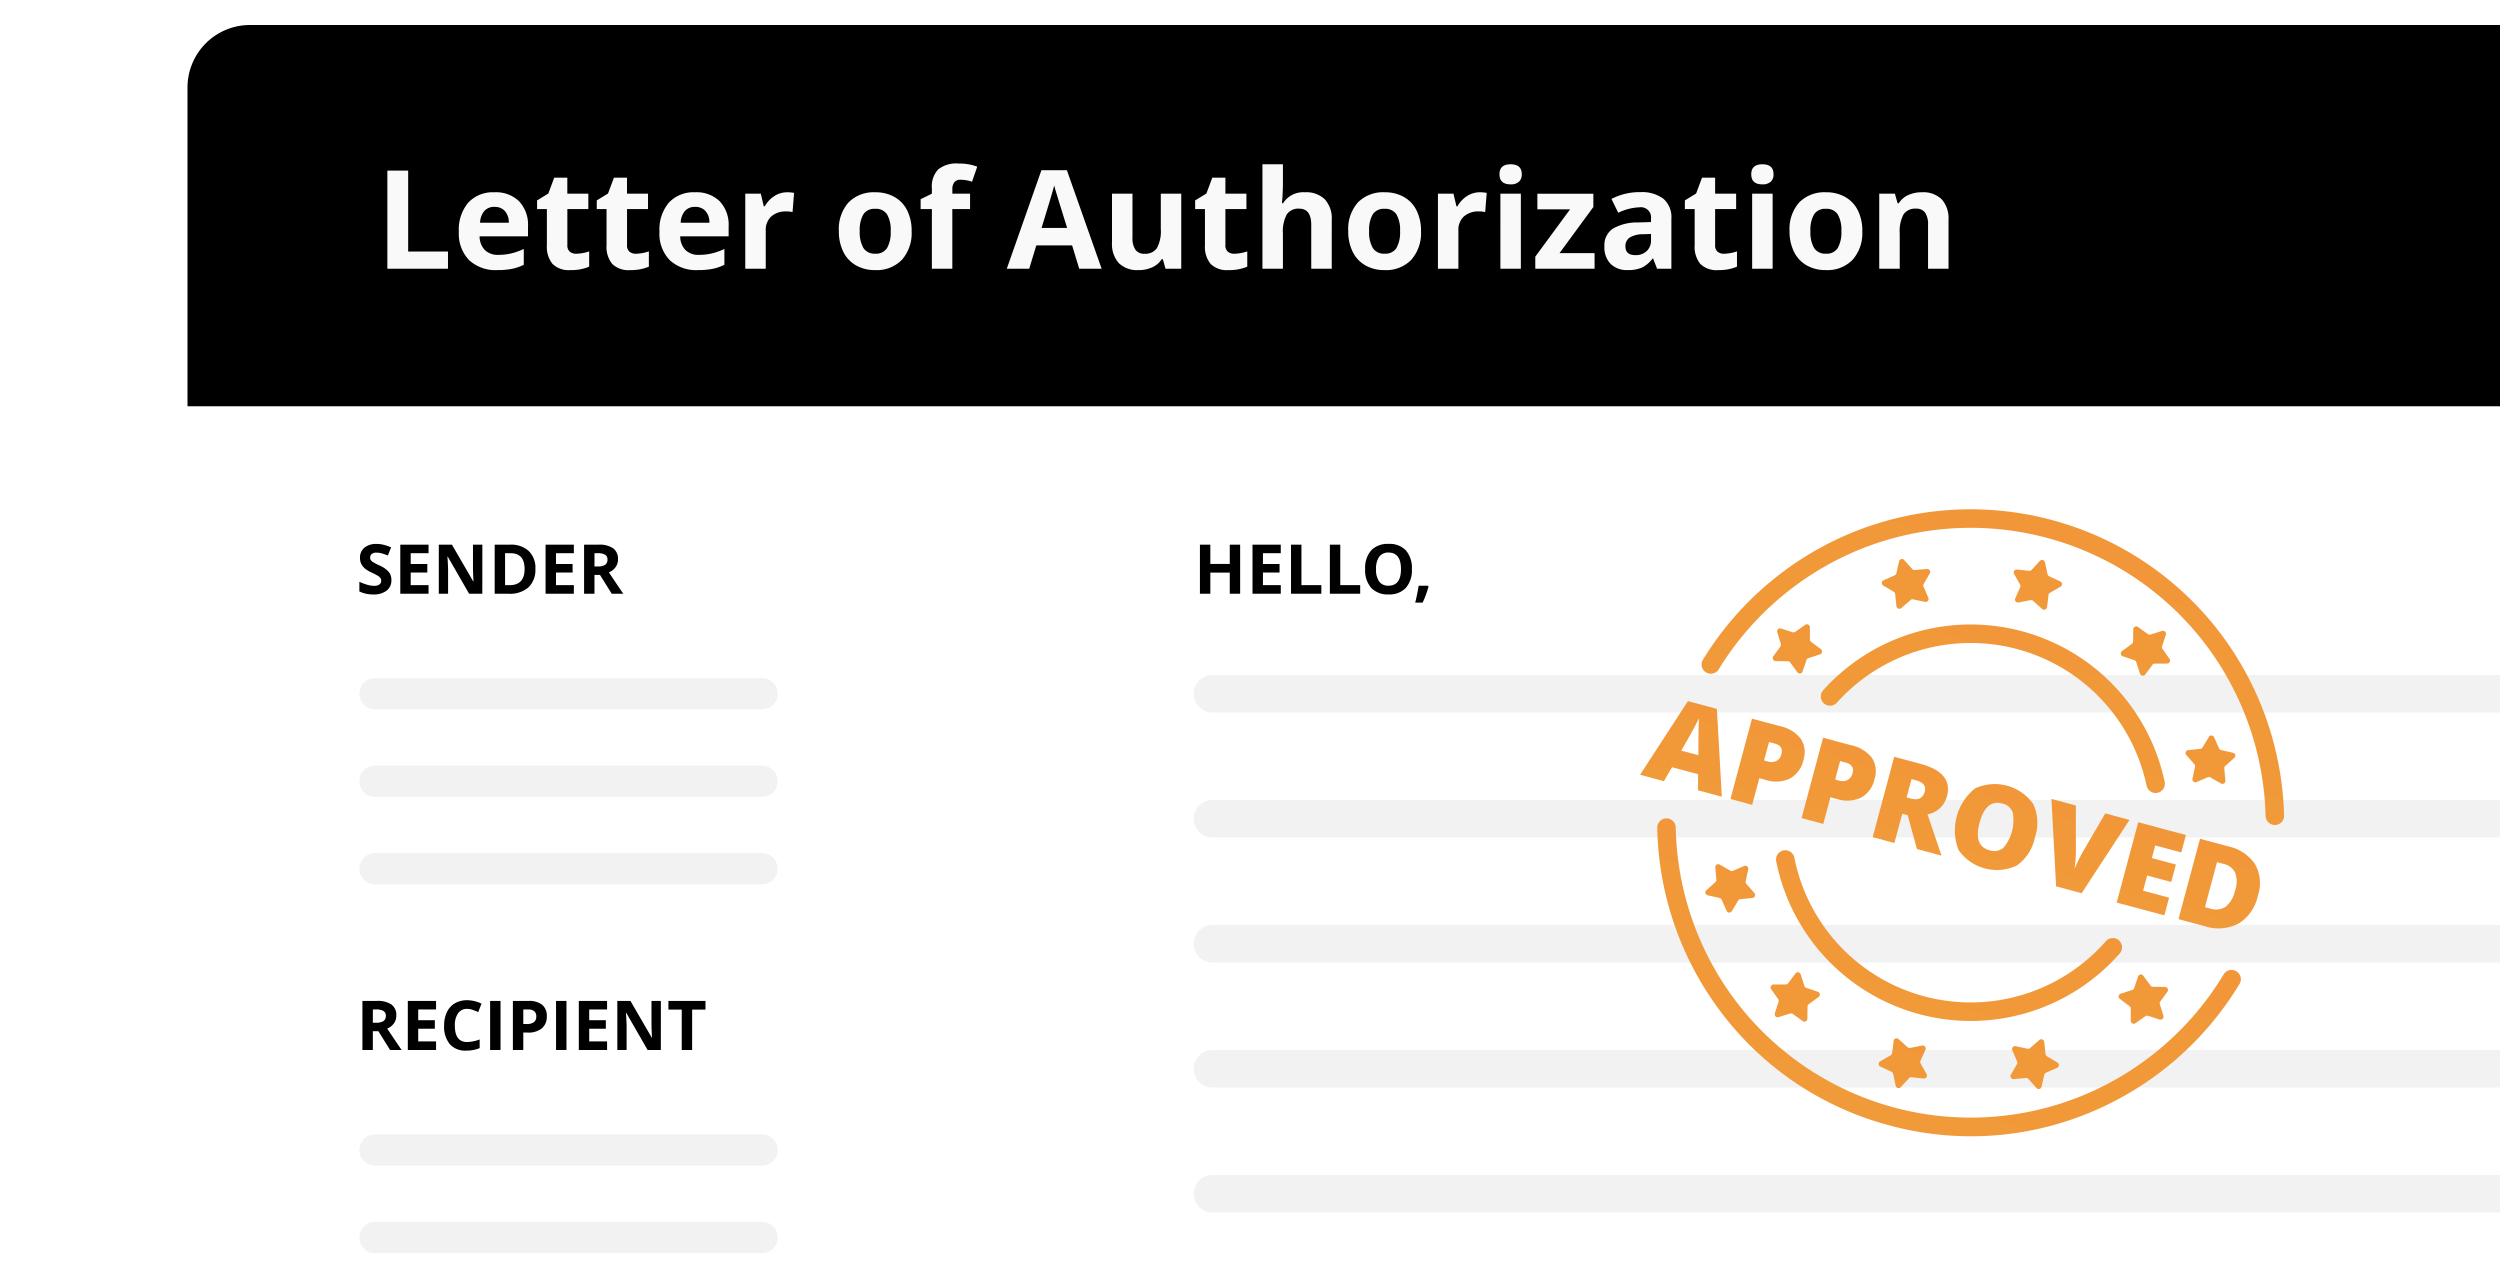 <svg xmlns="http://www.w3.org/2000/svg" xmlns:xlink="http://www.w3.org/1999/xlink" width="400" height="205" viewBox="0 0 400 205">
  <defs>
    <clipPath id="clip-path">
      <rect id="Rectangle_3604" data-name="Rectangle 3604" width="400" height="205" transform="translate(1115 2715.066)" fill="#f9f9f9"/>
    </clipPath>
    <filter id="Rectangle_3763" x="7.5" y="-15.5" width="416" height="246" filterUnits="userSpaceOnUse">
      <feOffset dy="3" input="SourceAlpha"/>
      <feGaussianBlur stdDeviation="7.5" result="blur"/>
      <feFlood flood-opacity="0.039"/>
      <feComposite operator="in" in2="blur"/>
      <feComposite in="SourceGraphic"/>
    </filter>
    <linearGradient id="linear-gradient" x1="4.239" y1="-3.132" x2="3.905" y2="4.177" gradientUnits="objectBoundingBox">
      <stop offset="0" stop-color="#f08d38"/>
      <stop offset="1" stop-color="#f2a33a"/>
    </linearGradient>
  </defs>
  <g id="step-2-submit-authorization-full" transform="translate(-1115 -2715.066)" clip-path="url(#clip-path)">
    <g id="Group_8909" data-name="Group 8909" transform="translate(-7305 626.066)">
      <g transform="matrix(1, 0, 0, 1, 8420, 2089)" filter="url(#Rectangle_3763)">
        <path id="Rectangle_3763-2" data-name="Rectangle 3763" d="M10,0H371a0,0,0,0,1,0,0V201a0,0,0,0,1,0,0H0a0,0,0,0,1,0,0V10A10,10,0,0,1,10,0Z" transform="translate(30 4)" fill="#fff"/>
      </g>
      <path id="Rectangle_3762" data-name="Rectangle 3762" d="M10,0H371a0,0,0,0,1,0,0V61a0,0,0,0,1,0,0H0a0,0,0,0,1,0,0V10A10,10,0,0,1,10,0Z" transform="translate(8450 2093)"/>
      <path id="Path_20241" data-name="Path 20241" d="M1.977,0V-15.705h3.33V-2.75h6.37V0ZM19.121-9.9a2.078,2.078,0,0,0-1.633.661,3.058,3.058,0,0,0-.677,1.875h4.6a2.731,2.731,0,0,0-.634-1.875A2.146,2.146,0,0,0,19.121-9.9ZM19.583.215a6.2,6.2,0,0,1-4.533-1.6,6.06,6.06,0,0,1-1.633-4.533,6.666,6.666,0,0,1,1.509-4.667A5.374,5.374,0,0,1,19.1-12.235a5.29,5.29,0,0,1,3.964,1.45,5.486,5.486,0,0,1,1.418,4.007v1.59H16.736a3.154,3.154,0,0,0,.827,2.181,2.91,2.91,0,0,0,2.17.784,9.008,9.008,0,0,0,2.052-.226,10.266,10.266,0,0,0,2.02-.72V-.634a7.693,7.693,0,0,1-1.837.639A11.582,11.582,0,0,1,19.583.215ZM32.205-2.4a7.1,7.1,0,0,0,2.063-.376V-.333A7.354,7.354,0,0,1,31.26.215,3.681,3.681,0,0,1,28.4-.779a4.325,4.325,0,0,1-.9-2.981V-9.55H25.932v-1.386l1.8-1.1.945-2.535h2.095v2.557h3.362v2.46H30.776v5.79a1.279,1.279,0,0,0,.392,1.031A1.547,1.547,0,0,0,32.205-2.4Zm9.55,0a7.1,7.1,0,0,0,2.063-.376V-.333A7.354,7.354,0,0,1,40.81.215a3.681,3.681,0,0,1-2.863-.994,4.325,4.325,0,0,1-.9-2.981V-9.55H35.481v-1.386l1.8-1.1.945-2.535h2.095v2.557h3.362v2.46H40.326v5.79a1.279,1.279,0,0,0,.392,1.031A1.547,1.547,0,0,0,41.755-2.4ZM51.219-9.9a2.078,2.078,0,0,0-1.633.661,3.058,3.058,0,0,0-.677,1.875h4.6a2.731,2.731,0,0,0-.634-1.875A2.146,2.146,0,0,0,51.219-9.9ZM51.681.215a6.2,6.2,0,0,1-4.533-1.6,6.06,6.06,0,0,1-1.633-4.533,6.666,6.666,0,0,1,1.509-4.667A5.374,5.374,0,0,1,51.2-12.235a5.29,5.29,0,0,1,3.964,1.45,5.486,5.486,0,0,1,1.418,4.007v1.59H48.834a3.154,3.154,0,0,0,.827,2.181,2.91,2.91,0,0,0,2.17.784,9.008,9.008,0,0,0,2.052-.226,10.266,10.266,0,0,0,2.02-.72V-.634a7.693,7.693,0,0,1-1.837.639A11.582,11.582,0,0,1,51.681.215Zm14.266-12.45a5.284,5.284,0,0,1,1.106.1l-.247,3.072a3.753,3.753,0,0,0-.967-.107,3.474,3.474,0,0,0-2.444.806,2.912,2.912,0,0,0-.875,2.256V0H59.243V-12.01h2.481l.483,2.02h.161a4.515,4.515,0,0,1,1.509-1.627A3.722,3.722,0,0,1,65.946-12.235ZM77.559-6.026a5.041,5.041,0,0,0,.585,2.7,2.094,2.094,0,0,0,1.907.913,2.06,2.06,0,0,0,1.885-.908,5.113,5.113,0,0,0,.575-2.7,4.961,4.961,0,0,0-.58-2.675,2.1,2.1,0,0,0-1.9-.892,2.091,2.091,0,0,0-1.891.886A4.956,4.956,0,0,0,77.559-6.026Zm8.3,0a6.454,6.454,0,0,1-1.547,4.587A5.609,5.609,0,0,1,80.008.215a6.026,6.026,0,0,1-3.051-.757,5.039,5.039,0,0,1-2.03-2.175,7.31,7.31,0,0,1-.709-3.309A6.418,6.418,0,0,1,75.754-10.6a5.641,5.641,0,0,1,4.318-1.633,6.06,6.06,0,0,1,3.051.752,5.019,5.019,0,0,1,2.03,2.159A7.242,7.242,0,0,1,85.862-6.026ZM95.208-9.55H92.372V0H89.1V-9.55h-1.8v-1.579l1.8-.881v-.881a3.935,3.935,0,0,1,1.01-3,4.627,4.627,0,0,1,3.233-.945,8.415,8.415,0,0,1,3.019.5l-.838,2.406a6.107,6.107,0,0,0-1.826-.312,1.182,1.182,0,0,0-1.01.414,1.711,1.711,0,0,0-.312,1.058v.752h2.836ZM112.675,0l-1.139-3.738h-5.726L104.672,0h-3.588l5.543-15.77H110.7L116.263,0Zm-1.934-6.531q-1.579-5.081-1.778-5.747t-.285-1.053q-.354,1.375-2.03,6.8ZM126.489,0l-.44-1.536h-.172a3.457,3.457,0,0,1-1.493,1.294,5.1,5.1,0,0,1-2.2.457,4.193,4.193,0,0,1-3.19-1.133,4.56,4.56,0,0,1-1.074-3.26V-12.01h3.276V-5a3.369,3.369,0,0,0,.462,1.95,1.681,1.681,0,0,0,1.472.65,2.213,2.213,0,0,0,1.987-.918,5.7,5.7,0,0,0,.612-3.045v-5.65H129V0ZM137.5-2.4a7.1,7.1,0,0,0,2.063-.376V-.333a7.354,7.354,0,0,1-3.008.548,3.681,3.681,0,0,1-2.863-.994,4.325,4.325,0,0,1-.9-2.981V-9.55h-1.568v-1.386l1.8-1.1.945-2.535h2.095v2.557h3.362v2.46h-3.362v5.79a1.279,1.279,0,0,0,.392,1.031A1.547,1.547,0,0,0,137.5-2.4ZM153.076,0H149.8V-7.015q0-2.6-1.934-2.6a2.2,2.2,0,0,0-1.987.935,5.708,5.708,0,0,0-.612,3.029V0H141.99V-16.715h3.276v3.405q0,.4-.075,1.869l-.075.967h.172a3.8,3.8,0,0,1,3.48-1.762A4.255,4.255,0,0,1,151.98-11.1a4.524,4.524,0,0,1,1.1,3.266Zm5.983-6.026a5.041,5.041,0,0,0,.585,2.7,2.094,2.094,0,0,0,1.907.913,2.06,2.06,0,0,0,1.885-.908,5.113,5.113,0,0,0,.575-2.7,4.961,4.961,0,0,0-.58-2.675,2.1,2.1,0,0,0-1.9-.892,2.091,2.091,0,0,0-1.891.886A4.956,4.956,0,0,0,159.06-6.026Zm8.3,0a6.454,6.454,0,0,1-1.547,4.587A5.609,5.609,0,0,1,161.509.215a6.026,6.026,0,0,1-3.051-.757,5.039,5.039,0,0,1-2.03-2.175,7.31,7.31,0,0,1-.709-3.309,6.418,6.418,0,0,1,1.536-4.576,5.641,5.641,0,0,1,4.318-1.633,6.06,6.06,0,0,1,3.051.752,5.019,5.019,0,0,1,2.03,2.159A7.242,7.242,0,0,1,167.363-6.026Zm9.41-6.209a5.284,5.284,0,0,1,1.106.1l-.247,3.072a3.753,3.753,0,0,0-.967-.107,3.474,3.474,0,0,0-2.444.806,2.912,2.912,0,0,0-.875,2.256V0H170.07V-12.01h2.481l.483,2.02h.161a4.515,4.515,0,0,1,1.509-1.627A3.722,3.722,0,0,1,176.773-12.235Zm3.147-2.879q0-1.6,1.783-1.6t1.783,1.6a1.56,1.56,0,0,1-.446,1.187,1.874,1.874,0,0,1-1.337.424Q179.921-13.5,179.921-15.114ZM183.337,0h-3.276V-12.01h3.276Zm11.795,0h-9.485V-1.934l5.564-7.573h-5.231v-2.5h8.959v2.127L189.524-2.5h5.607Zm10,0L204.5-1.633h-.086a4.839,4.839,0,0,1-1.7,1.445,5.5,5.5,0,0,1-2.283.4A3.691,3.691,0,0,1,197.7-.773a3.8,3.8,0,0,1-.994-2.814,3.169,3.169,0,0,1,1.337-2.82,7.749,7.749,0,0,1,4.034-1l2.084-.064V-8A1.633,1.633,0,0,0,202.3-9.829a8.518,8.518,0,0,0-3.384.87l-1.085-2.213a9.763,9.763,0,0,1,4.6-1.085,5.727,5.727,0,0,1,3.706,1.053A3.891,3.891,0,0,1,207.421-8V0Zm-.967-5.564-1.268.043a4.059,4.059,0,0,0-2.127.516,1.619,1.619,0,0,0-.7,1.439q0,1.386,1.59,1.386a2.518,2.518,0,0,0,1.821-.655,2.3,2.3,0,0,0,.682-1.74ZM215.854-2.4a7.1,7.1,0,0,0,2.063-.376V-.333a7.354,7.354,0,0,1-3.008.548,3.681,3.681,0,0,1-2.863-.994,4.325,4.325,0,0,1-.9-2.981V-9.55H209.58v-1.386l1.8-1.1.945-2.535h2.095v2.557h3.362v2.46h-3.362v5.79a1.279,1.279,0,0,0,.392,1.031A1.547,1.547,0,0,0,215.854-2.4ZM220.2-15.114q0-1.6,1.783-1.6t1.783,1.6a1.56,1.56,0,0,1-.446,1.187,1.874,1.874,0,0,1-1.337.424Q220.2-13.5,220.2-15.114ZM223.62,0h-3.276V-12.01h3.276Zm6.048-6.026a5.041,5.041,0,0,0,.585,2.7,2.094,2.094,0,0,0,1.907.913,2.06,2.06,0,0,0,1.885-.908,5.113,5.113,0,0,0,.575-2.7,4.961,4.961,0,0,0-.58-2.675,2.1,2.1,0,0,0-1.9-.892,2.091,2.091,0,0,0-1.891.886A4.956,4.956,0,0,0,229.668-6.026Zm8.3,0a6.454,6.454,0,0,1-1.547,4.587A5.609,5.609,0,0,1,232.117.215a6.026,6.026,0,0,1-3.051-.757,5.039,5.039,0,0,1-2.03-2.175,7.31,7.31,0,0,1-.709-3.309,6.418,6.418,0,0,1,1.536-4.576,5.641,5.641,0,0,1,4.318-1.633,6.06,6.06,0,0,1,3.051.752,5.019,5.019,0,0,1,2.03,2.159A7.242,7.242,0,0,1,237.972-6.026ZM251.765,0h-3.276V-7.015a3.369,3.369,0,0,0-.462-1.95,1.681,1.681,0,0,0-1.472-.65,2.213,2.213,0,0,0-1.987.918,5.7,5.7,0,0,0-.612,3.045V0h-3.276V-12.01h2.5l.44,1.536h.183a3.462,3.462,0,0,1,1.509-1.316,5.139,5.139,0,0,1,2.186-.446,4.2,4.2,0,0,1,3.18,1.133,4.548,4.548,0,0,1,1.085,3.271Z" transform="translate(8480 2132)" fill="#f9f9f9"/>
      <path id="Path_20238" data-name="Path 20238" d="M5.624-2.181A2.03,2.03,0,0,1,4.858-.5a3.325,3.325,0,0,1-2.13.612A5,5,0,0,1,.5-.365V-1.912a9.163,9.163,0,0,0,1.345.5,3.981,3.981,0,0,0,1.007.145A1.432,1.432,0,0,0,3.7-1.477.716.716,0,0,0,3.991-2.1a.688.688,0,0,0-.129-.411,1.442,1.442,0,0,0-.379-.346,9.739,9.739,0,0,0-1.018-.532,4.824,4.824,0,0,1-1.08-.65,2.44,2.44,0,0,1-.575-.725A2.069,2.069,0,0,1,.6-5.731,2.029,2.029,0,0,1,1.3-7.369a2.935,2.935,0,0,1,1.952-.6,4.61,4.61,0,0,1,1.168.145,8.03,8.03,0,0,1,1.163.408L5.049-6.118a7.858,7.858,0,0,0-1.039-.36,3.345,3.345,0,0,0-.808-.1,1.07,1.07,0,0,0-.725.22.726.726,0,0,0-.252.575.711.711,0,0,0,.1.384,1.122,1.122,0,0,0,.325.317,10.047,10.047,0,0,0,1.055.551A4.2,4.2,0,0,1,5.215-3.478,2.06,2.06,0,0,1,5.624-2.181ZM11.569,0H7.047V-7.853h4.522v1.364H8.712v1.724h2.659V-3.4H8.712v2.025h2.857Zm8.6,0H18.058L14.642-5.94h-.048q.1,1.574.1,2.245V0H13.208V-7.853h2.1l3.411,5.881h.038q-.081-1.531-.081-2.165V-7.853h1.5Zm8.492-4a3.867,3.867,0,0,1-1.1,2.97A4.5,4.5,0,0,1,24.374,0H22.15V-7.853h2.465A4.152,4.152,0,0,1,27.6-6.837,3.734,3.734,0,0,1,28.666-4Zm-1.729.043q0-2.53-2.234-2.53h-.886v5.113h.714Q26.936-1.375,26.936-3.958ZM34.815,0H30.293V-7.853h4.522v1.364H31.958v1.724h2.659V-3.4H31.958v2.025h2.857Zm3.3-4.367h.537a2.055,2.055,0,0,0,1.166-.263.939.939,0,0,0,.376-.827.859.859,0,0,0-.384-.795,2.33,2.33,0,0,0-1.19-.236h-.5Zm0,1.354V0H36.454V-7.853h2.288a3.916,3.916,0,0,1,2.369.583,2.08,2.08,0,0,1,.768,1.77A2.083,2.083,0,0,1,41.5-4.267a2.523,2.523,0,0,1-1.08.846Q42.19-.773,42.727,0H40.879L39-3.013Z" transform="translate(8477 2184)"/>
      <path id="Path_20240" data-name="Path 20240" d="M7.423,0H5.763V-3.389H2.653V0H.988V-7.853H2.653v3.078h3.11V-7.853h1.66Zm6.5,0H9.4V-7.853h4.522v1.364H11.07v1.724h2.659V-3.4H11.07v2.025h2.857Zm1.638,0V-7.853H17.23v6.478h3.185V0ZM21.78,0V-7.853h1.665v6.478H26.63V0ZM34.9-3.937a4.261,4.261,0,0,1-.967,3A3.584,3.584,0,0,1,31.163.107,3.584,3.584,0,0,1,28.392-.94a4.278,4.278,0,0,1-.967-3.008,4.219,4.219,0,0,1,.969-2.994,3.625,3.625,0,0,1,2.78-1.034,3.575,3.575,0,0,1,2.769,1.042A4.272,4.272,0,0,1,34.9-3.937Zm-5.731,0a3.28,3.28,0,0,0,.5,1.982,1.748,1.748,0,0,0,1.493.666q1.993,0,1.993-2.648T31.174-6.59a1.76,1.76,0,0,0-1.5.669A3.266,3.266,0,0,0,29.17-3.937Zm8.4,2.782a16.647,16.647,0,0,1-.945,2.573H35.438q.349-1.429.542-2.7h1.5Z" transform="translate(8611 2184)"/>
      <path id="Path_20239" data-name="Path 20239" d="M2.653-4.367H3.19A2.055,2.055,0,0,0,4.356-4.63a.939.939,0,0,0,.376-.827.859.859,0,0,0-.384-.795,2.33,2.33,0,0,0-1.19-.236h-.5Zm0,1.354V0H.988V-7.853H3.276a3.916,3.916,0,0,1,2.369.583A2.08,2.08,0,0,1,6.413-5.5a2.083,2.083,0,0,1-.381,1.233,2.523,2.523,0,0,1-1.08.846Q6.725-.773,7.262,0H5.414L3.54-3.013ZM12.772,0H8.25V-7.853h4.522v1.364H9.915v1.724h2.659V-3.4H9.915v2.025h2.857Zm4.974-6.58a1.7,1.7,0,0,0-1.456.706A3.286,3.286,0,0,0,15.775-3.9q0,2.626,1.971,2.626a6.231,6.231,0,0,0,2-.414V-.3a5.564,5.564,0,0,1-2.159.4A3.293,3.293,0,0,1,14.969-.932a4.4,4.4,0,0,1-.908-2.984,4.872,4.872,0,0,1,.446-2.146,3.222,3.222,0,0,1,1.281-1.413,3.79,3.79,0,0,1,1.958-.491,5.284,5.284,0,0,1,2.3.553l-.537,1.354a8.891,8.891,0,0,0-.886-.365A2.644,2.644,0,0,0,17.746-6.58ZM21.42,0V-7.853h1.665V0Zm5.307-4.157h.548a1.825,1.825,0,0,0,1.149-.3,1.062,1.062,0,0,0,.381-.884,1.089,1.089,0,0,0-.32-.865,1.5,1.5,0,0,0-1-.279h-.757ZM30.486-5.4a2.4,2.4,0,0,1-.792,1.939,3.388,3.388,0,0,1-2.253.671h-.714V0H25.062V-7.853H27.57a3.336,3.336,0,0,1,2.173.615A2.242,2.242,0,0,1,30.486-5.4ZM31.969,0V-7.853h1.665V0Zm8.164,0H35.61V-7.853h4.522v1.364H37.275v1.724h2.659V-3.4H37.275v2.025h2.857Zm8.6,0H46.621L43.205-5.94h-.048q.1,1.574.1,2.245V0H41.771V-7.853h2.1l3.411,5.881h.038q-.081-1.531-.081-2.165V-7.853h1.5Zm5.006,0H52.078V-6.467H49.946V-7.853h5.93v1.386H53.743Z" transform="translate(8477 2257)"/>
      <path id="Path_19918" data-name="Path 19918" d="M9330.935,2753.972H9269a2.5,2.5,0,0,1,0-5h61.935a2.5,2.5,0,0,1,0,5Z" transform="translate(-789 -551.472)" fill="#f2f2f2"/>
      <path id="Path_19923" data-name="Path 19923" d="M9482.057,2754.472H9269a3,3,0,0,1,0-6h213.057a3,3,0,0,1,0,6Z" transform="translate(-655 -551.472)" fill="#f2f2f2"/>
      <path id="Path_19924" data-name="Path 19924" d="M9482.057,2754.472H9269a3,3,0,0,1,0-6h213.057a3,3,0,0,1,0,6Z" transform="translate(-655 -531.472)" fill="#f2f2f2"/>
      <path id="Path_19925" data-name="Path 19925" d="M9482.057,2754.472H9269a3,3,0,0,1,0-6h213.057a3,3,0,0,1,0,6Z" transform="translate(-655 -511.472)" fill="#f2f2f2"/>
      <path id="Path_19926" data-name="Path 19926" d="M9482.057,2754.472H9269a3,3,0,0,1,0-6h213.057a3,3,0,0,1,0,6Z" transform="translate(-655 -491.472)" fill="#f2f2f2"/>
      <path id="Path_19927" data-name="Path 19927" d="M9482.057,2754.472H9269a3,3,0,0,1,0-6h213.057a3,3,0,0,1,0,6Z" transform="translate(-655 -471.472)" fill="#f2f2f2"/>
      <path id="Path_19922" data-name="Path 19922" d="M9330.935,2753.972H9269a2.5,2.5,0,0,1,0-5h61.935a2.5,2.5,0,0,1,0,5Z" transform="translate(-789 -478.472)" fill="#f2f2f2"/>
      <path id="Path_19919" data-name="Path 19919" d="M9330.935,2753.972H9269a2.5,2.5,0,0,1,0-5h61.935a2.5,2.5,0,0,1,0,5Z" transform="translate(-789 -537.472)" fill="#f2f2f2"/>
      <path id="Path_19921" data-name="Path 19921" d="M9330.935,2753.972H9269a2.5,2.5,0,0,1,0-5h61.935a2.5,2.5,0,0,1,0,5Z" transform="translate(-789 -464.472)" fill="#f2f2f2"/>
      <path id="Path_19920" data-name="Path 19920" d="M9330.935,2753.972H9269a2.5,2.5,0,0,1,0-5h61.935a2.5,2.5,0,0,1,0,5Z" transform="translate(-789 -523.472)" fill="#f2f2f2"/>
      <g id="Group_8909-2" data-name="Group 8909" transform="matrix(0.966, 0.259, -0.259, 0.966, 8697.025, 2158.453)">
        <g id="Group_8911" data-name="Group 8911">
          <path id="Path_19928" data-name="Path 19928" d="M9.6,202.464l-.655-2.494H4.624l-.673,2.494H0L4.342,189.1h4.8l4.4,13.363Zm-1.4-5.444-.573-2.185q-.2-.728-.487-1.884t-.378-1.657q-.082.464-.323,1.529t-1.07,4.2Z" transform="translate(0 -146.032)" fill="url(#linear-gradient)"/>
          <path id="Path_19929" data-name="Path 19929" d="M75.407,193.573a4.458,4.458,0,0,1-1.315,3.446,5.307,5.307,0,0,1-3.737,1.215H69.345v4.415h-3.6V189.34h4.606a5.63,5.63,0,0,1,3.787,1.1,3.929,3.929,0,0,1,1.265,3.131m-6.063,1.73H70a1.79,1.79,0,0,0,1.288-.455,1.651,1.651,0,0,0,.478-1.256q0-1.347-1.493-1.347h-.929Z" transform="translate(-50.774 -146.216)" fill="url(#linear-gradient)"/>
          <path id="Path_19930" data-name="Path 19930" d="M127.126,193.573a4.458,4.458,0,0,1-1.315,3.446,5.307,5.307,0,0,1-3.737,1.215h-1.011v4.415h-3.6V189.34h4.606a5.63,5.63,0,0,1,3.787,1.1,3.929,3.929,0,0,1,1.265,3.131m-6.063,1.73h.655a1.79,1.79,0,0,0,1.288-.455,1.651,1.651,0,0,0,.478-1.256q0-1.347-1.493-1.347h-.929Z" transform="translate(-90.714 -146.216)" fill="url(#linear-gradient)"/>
          <path id="Path_19931" data-name="Path 19931" d="M172.784,197.806v4.843h-3.6V189.34h4.36q5.426,0,5.426,3.932a3.93,3.93,0,0,1-2.258,3.578l3.878,5.8h-4.078l-2.822-4.843Zm0-2.7h.674q1.884,0,1.884-1.666,0-1.374-1.848-1.375h-.71Z" transform="translate(-130.654 -146.216)" fill="url(#linear-gradient)"/>
          <path id="Path_19932" data-name="Path 19932" d="M235.37,195.266a7.179,7.179,0,0,1-1.648,5.107,7.487,7.487,0,0,1-9.627-.009,8.625,8.625,0,0,1-.009-10.191,7.534,7.534,0,0,1,9.645-.014,7.184,7.184,0,0,1,1.638,5.107m-9.158,0q0,3.86,2.686,3.86a2.309,2.309,0,0,0,2.026-.938,6.809,6.809,0,0,0-.009-5.867,2.283,2.283,0,0,0-2-.951q-2.7,0-2.7,3.9" transform="translate(-171.766 -145.506)" fill="url(#linear-gradient)"/>
          <path id="Path_19933" data-name="Path 19933" d="M292.409,189.34h4.024l-4.36,13.309h-4.233L283.5,189.34h4.042l1.812,6.746a20.592,20.592,0,0,1,.619,3.131q.064-.637.255-1.593t.337-1.5Z" transform="translate(-218.928 -146.216)" fill="url(#linear-gradient)"/>
          <path id="Path_19934" data-name="Path 19934" d="M354.51,202.649h-7.9V189.34h7.9v2.886H350.2v2.094h3.987v2.886H350.2v2.512h4.306Z" transform="translate(-267.666 -146.216)" fill="url(#linear-gradient)"/>
          <path id="Path_19935" data-name="Path 19935" d="M402.83,195.712A6.875,6.875,0,0,1,401,200.847a7.045,7.045,0,0,1-5.157,1.8h-4.306V189.34h4.606a6.948,6.948,0,0,1,4.947,1.639,6.183,6.183,0,0,1,1.743,4.734m-3.732.128a4.231,4.231,0,0,0-.724-2.713,2.677,2.677,0,0,0-2.2-.883h-1.047V199.7h.8a2.9,2.9,0,0,0,2.4-.951,4.6,4.6,0,0,0,.765-2.908" transform="translate(-302.358 -146.216)" fill="url(#linear-gradient)"/>
          <path id="Path_19936" data-name="Path 19936" d="M163.552,100.413a1.481,1.481,0,0,1-1.321-.811q-.176-.348-.363-.69a28.762,28.762,0,0,0-50.926.691,1.48,1.48,0,1,1-2.639-1.342A31.723,31.723,0,0,1,164.47,97.5q.206.379.4.763a1.481,1.481,0,0,1-1.319,2.151" transform="translate(-83.511 -62.477)" fill="url(#linear-gradient)"/>
          <path id="Path_19937" data-name="Path 19937" d="M136.047,292.154a31.713,31.713,0,0,1-28.45-17.689,1.48,1.48,0,1,1,2.655-1.311,28.761,28.761,0,0,0,51.591,0,1.48,1.48,0,1,1,2.655,1.311,31.713,31.713,0,0,1-28.45,17.689" transform="translate(-82.972 -210.303)" fill="url(#linear-gradient)"/>
          <path id="Path_19938" data-name="Path 19938" d="M116.351,37.935a1.481,1.481,0,0,1-1.42-1.065,47.534,47.534,0,0,0-16.75-24.3,47.19,47.19,0,0,0-57.073,0,47.531,47.531,0,0,0-16.75,24.3,1.48,1.48,0,1,1-2.842-.831,50.514,50.514,0,0,1,17.8-25.829,50.151,50.151,0,0,1,60.658,0,50.513,50.513,0,0,1,17.8,25.829,1.481,1.481,0,0,1-1.421,1.9" transform="translate(-16.569 0.001)" fill="url(#linear-gradient)"/>
          <path id="Path_19939" data-name="Path 19939" d="M69.333,310.577a49.676,49.676,0,0,1-30.461-10.311A50.493,50.493,0,0,1,21.11,274.212a1.48,1.48,0,0,1,2.847-.812,47.515,47.515,0,0,0,16.715,24.516,47.19,47.19,0,0,0,57.321,0A47.515,47.515,0,0,0,114.709,273.4a1.48,1.48,0,0,1,2.847.812,50.494,50.494,0,0,1-17.762,26.055,49.677,49.677,0,0,1-30.461,10.311" transform="translate(-16.258 -210.3)" fill="url(#linear-gradient)"/>
          <path id="Path_19940" data-name="Path 19940" d="M217.942,387.2l-.889-1.742a.473.473,0,0,0-.341-.251l-1.927-.332a.474.474,0,0,1-.255-.8l1.382-1.384a.475.475,0,0,0,.133-.4l-.28-1.936a.473.473,0,0,1,.683-.49l1.743.886a.473.473,0,0,0,.424,0l1.754-.864a.473.473,0,0,1,.677.5l-.3,1.932a.474.474,0,0,0,.128.4l1.364,1.4a.473.473,0,0,1-.265.8l-1.931.308a.474.474,0,0,0-.345.247l-.911,1.73a.473.473,0,0,1-.841-.005" transform="translate(-165.561 -293.305)" fill="url(#linear-gradient)"/>
          <path id="Path_19941" data-name="Path 19941" d="M128.9,360.314l.1-1.953a.474.474,0,0,0-.17-.388l-1.5-1.251a.474.474,0,0,1,.18-.821l1.889-.508a.473.473,0,0,0,.317-.282l.725-1.816a.473.473,0,0,1,.837-.083l1.067,1.639a.473.473,0,0,0,.366.214l1.951.129a.473.473,0,0,1,.337.77l-1.229,1.521a.473.473,0,0,0-.091.414l.481,1.9a.474.474,0,0,1-.628.559l-1.826-.7a.473.473,0,0,0-.422.042l-1.654,1.043a.473.473,0,0,1-.725-.425" transform="translate(-98.197 -272.599)" fill="url(#linear-gradient)"/>
          <path id="Path_19942" data-name="Path 19942" d="M65.7,295.688l1.064-1.641a.473.473,0,0,0,.047-.421l-.676-1.835a.473.473,0,0,1,.566-.621l1.889.5a.473.473,0,0,0,.415-.086l1.536-1.21a.473.473,0,0,1,.766.347l.1,1.953a.474.474,0,0,0,.21.369l1.626,1.087a.474.474,0,0,1-.093.835l-1.825.7a.474.474,0,0,0-.286.313l-.532,1.882a.473.473,0,0,1-.823.169l-1.232-1.518a.474.474,0,0,0-.386-.175l-1.954.076a.474.474,0,0,1-.416-.731" transform="translate(-50.675 -224.163)" fill="url(#linear-gradient)"/>
          <path id="Path_19943" data-name="Path 19943" d="M67.316,116.966l1.953.1a.474.474,0,0,0,.388-.17l1.251-1.5a.474.474,0,0,1,.821.18l.508,1.889a.474.474,0,0,0,.282.317l1.816.725a.473.473,0,0,1,.083.837l-1.639,1.067a.473.473,0,0,0-.214.366l-.129,1.951a.473.473,0,0,1-.77.337l-1.521-1.229a.473.473,0,0,0-.414-.091l-1.9.481a.474.474,0,0,1-.559-.628l.7-1.826a.473.473,0,0,0-.042-.422l-1.043-1.654a.473.473,0,0,1,.425-.725" transform="translate(-51.599 -88.98)" fill="url(#linear-gradient)"/>
          <path id="Path_19944" data-name="Path 19944" d="M131.536,53.762l1.641,1.064a.473.473,0,0,0,.421.047l1.835-.676a.473.473,0,0,1,.621.566l-.5,1.889a.473.473,0,0,0,.086.415l1.21,1.536a.473.473,0,0,1-.347.766l-1.953.1a.474.474,0,0,0-.369.21l-1.087,1.626a.474.474,0,0,1-.835-.093l-.7-1.825a.474.474,0,0,0-.313-.286l-1.882-.532a.473.473,0,0,1-.169-.823l1.518-1.232a.474.474,0,0,0,.175-.386l-.076-1.954a.474.474,0,0,1,.731-.416" transform="translate(-99.629 -41.458)" fill="url(#linear-gradient)"/>
          <path id="Path_19945" data-name="Path 19945" d="M221.07,29.062l.889,1.742a.473.473,0,0,0,.341.251l1.927.332a.474.474,0,0,1,.255.8L223.1,33.572a.475.475,0,0,0-.133.4l.28,1.935a.473.473,0,0,1-.683.49l-1.743-.886a.473.473,0,0,0-.424,0l-1.754.864a.473.473,0,0,1-.677-.5l.3-1.932a.474.474,0,0,0-.128-.4l-1.364-1.4a.473.473,0,0,1,.265-.8l1.931-.308a.474.474,0,0,0,.345-.247l.911-1.73a.474.474,0,0,1,.841.005" transform="translate(-167.301 -22.244)" fill="url(#linear-gradient)"/>
          <path id="Path_19946" data-name="Path 19946" d="M310.225,55.38l-.1,1.953a.473.473,0,0,0,.17.388l1.5,1.251a.474.474,0,0,1-.18.821l-1.889.508a.474.474,0,0,0-.317.282l-.725,1.816a.473.473,0,0,1-.837.083l-1.067-1.639a.473.473,0,0,0-.366-.214l-1.951-.129a.473.473,0,0,1-.337-.77l1.229-1.521a.473.473,0,0,0,.091-.414l-.481-1.9a.474.474,0,0,1,.629-.559l1.826.7a.473.473,0,0,0,.422-.042l1.654-1.043a.473.473,0,0,1,.725.425" transform="translate(-234.78 -42.382)" fill="url(#linear-gradient)"/>
          <path id="Path_19947" data-name="Path 19947" d="M373.806,119.6l-1.064,1.641a.474.474,0,0,0-.047.421l.676,1.835a.473.473,0,0,1-.566.621l-1.889-.5a.473.473,0,0,0-.415.086l-1.536,1.21a.473.473,0,0,1-.766-.347l-.1-1.953a.474.474,0,0,0-.21-.369l-1.626-1.087a.474.474,0,0,1,.093-.835l1.825-.7a.474.474,0,0,0,.286-.313l.532-1.882a.473.473,0,0,1,.823-.169l1.232,1.518a.474.474,0,0,0,.386.175l1.954-.076a.474.474,0,0,1,.416.731" transform="translate(-282.678 -90.412)" fill="url(#linear-gradient)"/>
          <path id="Path_19948" data-name="Path 19948" d="M372.249,298.29l-1.953-.1a.474.474,0,0,0-.388.17l-1.251,1.5a.474.474,0,0,1-.821-.18l-.508-1.889a.474.474,0,0,0-.282-.317l-1.816-.725a.473.473,0,0,1-.083-.837l1.639-1.067a.473.473,0,0,0,.214-.366l.129-1.951a.473.473,0,0,1,.77-.337l1.521,1.229a.473.473,0,0,0,.414.091l1.9-.481a.474.474,0,0,1,.559.628l-.7,1.826a.473.473,0,0,0,.042.422l1.043,1.654a.473.473,0,0,1-.425.725" transform="translate(-281.815 -225.563)" fill="url(#linear-gradient)"/>
          <path id="Path_19949" data-name="Path 19949" d="M307.623,361.87l-1.641-1.064a.473.473,0,0,0-.421-.047l-1.835.676a.473.473,0,0,1-.621-.566l.5-1.889a.473.473,0,0,0-.086-.415l-1.21-1.536a.473.473,0,0,1,.347-.766l1.953-.1a.474.474,0,0,0,.369-.21l1.087-1.626a.473.473,0,0,1,.835.093l.7,1.825a.474.474,0,0,0,.313.286l1.882.532a.473.473,0,0,1,.169.823l-1.518,1.232a.474.474,0,0,0-.175.386l.076,1.954a.474.474,0,0,1-.731.416" transform="translate(-233.38 -273.46)" fill="url(#linear-gradient)"/>
        </g>
      </g>
    </g>
  </g>
</svg>
